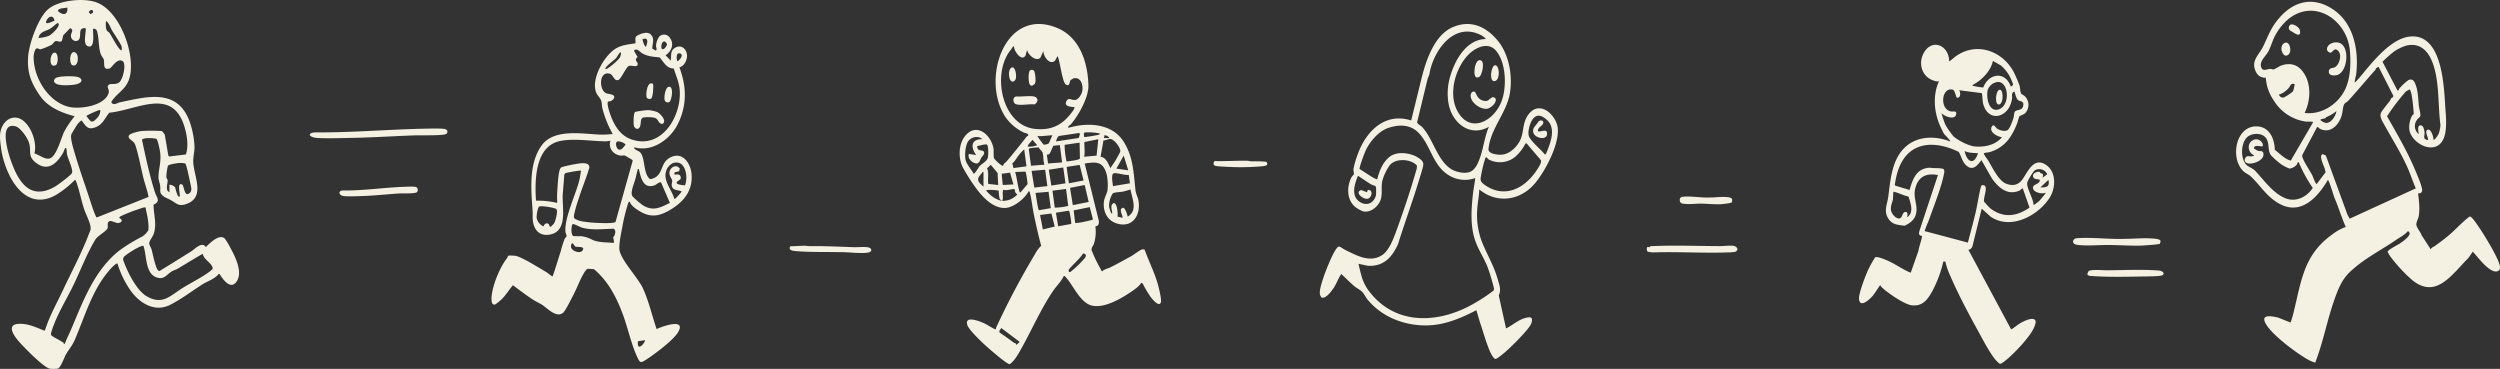 <?xml version="1.0" encoding="UTF-8"?>
<svg xmlns="http://www.w3.org/2000/svg" width="1073.303" height="158.371" viewBox="0 0 1073.303 158.371">
  <rect x="0" y="0" width="1073.303" height="158.371" fill="#333333" stroke="none"/>
  <defs>
    <style>
      .cls-1 {
        fill: #f4f0e2;
      }
    </style>
  </defs>
  <g id="Group_97" data-name="Group 97" transform="translate(-195 -1988.01)">
    <g id="Group_91" data-name="Group 91" transform="translate(607 1998.318)">
      <path id="Path_167" data-name="Path 167" class="cls-1" d="M1096.763,270.416a20.055,20.055,0,0,0,7.752,6.445c.655.33,2.063.331,1.875,1.282-.03.153-.442.208-.586.393-2.8,3.575-5.721,7.26-8.663,10.712-.509.6-1.572,1.129-1.445,1.891-.461.444-3.673-2.582-3.948-3.221-.339-.788-.072-3.064-.24-4.119-.885-5.539-6.777-11.171-11.712-6.013-3.366,3.518-3.567,9.859-1.459,14.086a80.677,80.677,0,0,0,5.365,8.471c2.847,4,7.477,9.118,12.8,8.909,3.668-.144,8.415-4.038,10.119-7.189.125-.085.374.225.428.418.825,2.989,1.168,6.711,1.823,9.828.929,4.423,1.912,8.831,3.1,13.165a13.466,13.466,0,0,0-2.687,3.651,335.292,335.292,0,0,0-16.555,31.273,2.009,2.009,0,0,0-.193.894,1.075,1.075,0,0,1-.719-.128c-1.736-.875-3.391-2.063-5.222-2.788-1.9-.753-7.653-2.888-6.3,1.2.641,1.936,5.354,6.462,7.018,8.03,1.476,1.392,9.843,8.757,11.18,8.726,2.4-1.8,4.071-5.115,5.545-7.792,4.341-7.879,7.949-16.158,13.021-23.634,1.447-2.133,3.546-4.1,4.612-6.436.407-.093.489.134.72.368,3.278,3.331,6.2,11.191,11.464,12.347,5.387,1.183,12.575-3.1,16.919-6.063,1.431-.976,3.326-2.277,4.153-3.739l.594.25a49,49,0,0,0,3.427,5.8c.618.815,3.691,4.715,4.419,2.275.349-1.171-.923-6.34-1.335-7.786-1.442-5.05-3.889-9.806-5.641-14.747a1.773,1.773,0,0,0-1.459.019c-1.066.44-3.127,2.1-4.294,2.744-2.84,1.572-5.962,3.3-8.847,4.747-1.178.592-2.754.862-3.74,1.839-.752-1.409-1.583-2.837-2.275-4.271a52.559,52.559,0,0,1-2.172-4.886c-.182-1.063.717-1.839,1-2.733a17.048,17.048,0,0,0,.64-7.378c.087-.319,1.7.1,1.478-2.453l-6.071-24.634c5.04-.791,7.852-.906,9.408,4.558a21.749,21.749,0,0,1,.364,7.034c-.3,1.438-1.311,3.161-1.5,4.568-.544,4.094,1.2,8.139,5.264,9.5,7.305,2.449,10.951-4.086,9.366-10.58a25.14,25.14,0,0,1-1.031-3.1c-.9-7.534-.869-14.6-5.132-21.327-5.061-7.987-15.507-8.419-23.779-5.954-.211-.961.748-1.1,1.126-1.541,3.316-3.884,7.668-11.614,7.517-16.772-.289-9.865-3.745-20.586-13.437-24.594-22.606-9.348-32.955,22.426-22.06,38.449M1099,241.277c.209-.249.959-1.739,1.312-1.356-.1,1.9,3.253,6.717,4.959,3.864l.622-2.407c.392,2.08,3.8,5.2,5.721,3.41l1.319-2.925c-.133,2.163,2.662,6.343,4.985,4.131l1.084-1.946c1.072,2.147,1.979,11.049,3.5,12.153,1.73,1.253,1.614-1.2,2.065-1.808a14.921,14.921,0,0,1,1.395-.824c2.978-.577,4,2.714,3.7,5.143-.19,1.548-1.55,4.063-3.286,4.187-1.454.1-2.736-1.3-3.613.571-1.289,2.745,3.535,2.281,3.526,2.547a3.832,3.832,0,0,1-.33,1.009c-4.106,6.056-8.881,9.068-16.514,8.3-14.6-1.462-18.823-24.083-10.446-34.053m31.412,37.483-.14-1.449.3-.46a23.509,23.509,0,0,1,6.641.453c-.14.485-.747.557-1.16.659-.668.164-5.442,1-5.638.8m-12.136,1.938c.364-.734.559-2.026,1.4-2.365l8.465-1.26.518.34-.586,1.792Zm20.879-2.667c.26-.228,2.351.8,1.937,1.212h-2.184Zm-28.89.244c.833.472,6.566-.451,6.557-.121-.536.649-1.321,3.2-1.8,3.537a7.152,7.152,0,0,1-1.942.422,30.368,30.368,0,0,1-2.812-3.838m-24.674,12.948c-.522.554-2.076,3.445-2.631,3.312-.978-1.842-3.194-4.137-3.508-6.2-.321-2.115-.065-5.972,1.2-7.749,1.32-1.853,4.308-2.517,6.065-.855-4.955-.105-5.083,3.436-2.67,6.8l-3.135-.462c-.685,1.894,1.383,3.8,3.078,4.064,1.427.226,1.746-1.569,2.262-2.434.391-.655,1.815-1.738.974-2.766-.539-.66-2.877.14-2.695-2.282.9-.01,3.727-1.121,4.25-.489.579.7.56,4.614.252,5.6-.489,1.559-2.446,2.412-3.445,3.473m53.121-10.959c.94-.029,2-.619,2.836-.646,1.677-.055,4.748,3.918,4.355,5.508-.047.189-1.544,2.859-1.8,3.315-.71,1.254-1.62,2.449-2.4,3.663-1.038-1.913-1.762-4.508-4.25-4.852Zm-8.3,6.988c.433-2.061.044-4.217.1-6.318l5.968-1.205-.725,7.037Zm-24.275-4.37c.3-1.235,1.427-1.864,2.066-2.91l2.06,2.307a8.691,8.691,0,0,1-4.125.6m22.32-1.686.137,6.789c-.417.832-4.656,1.071-5.712,1.345a32.816,32.816,0,0,1-.861-7.188Zm-12.93,4.77c.594-.669,1.38-3.21,1.772-3.447l2.682-.258.963,7.422-6.043.458-.51-3.857a1.025,1.025,0,0,0,1.136-.317m-7.924,5.161-.954-7.114c.093-.316.3-.344.583-.4a20.591,20.591,0,0,1,3.7-.331c.326.769,1.431,1.552,1.649,2.255.436,1.407.188,3.639.834,5.11Zm-4.274-5.709a13.7,13.7,0,0,1,1.349-1.319l.975,7.279-5.584.733-.492-2.039c1.118-.815,1.731-2.159,2.6-3.243.431-.538.611-.82,1.154-1.41m40.919,6.933,3.151-5.58,1.945,6.307Zm-21.363-.725,5.6-.87,1.682,6.691-6.311,1.217Zm-29.37,7.767-4.257-.473c-.389-2.161.391-4.757-.54-6.694l1.627-1.479,2.913,3.48Zm22.818.242-1.111-6.807,6.208-.963.972,6.8Zm-8.5-6.311,5.825-.488.953,7.02-5.587.637Zm-7.04.486,4.257-.185c.188.045.253.177.311.347a39.355,39.355,0,0,1,.77,5.006l-3.036,3.569c-.434.1-.385-.165-.481-.48-.785-2.564-1.036-5.648-1.821-8.256m-13.595,0v6.311l-1.563-1.471c-1.564-1.912-.333-2.972,1.007-4.532.15-.175-.012-.455.557-.308m7.794.754,3.593-.487,1.478,5.072-4.586.216Zm47.8,5.3c-.088-1.088-.93-4.861.231-5.459.982-.505,5.192.982,6.546.625l.483,3.62Zm-18.443.751,6.3-1.225,1.7,7.279-6.806,1.357Zm-7.529,1.21,5.815-.739.94,7.253a23.883,23.883,0,0,1-5.794.76Zm-21.612,4.359c.755-1.66-.126-3.167.478-4.747,1.652.461,3.2-.321,4.843-.33.167.97.277,1.839,1.227,2.287a8.307,8.307,0,0,1-6.548,2.791m46.852,5.341a16.387,16.387,0,0,1-.911-2.611,9.542,9.542,0,0,1,1.527-5.877c.473-.528,3.388-.627,4.3-.8,1.043-.2,2.288-.637,3.335-.912.7,3.932,3.23,9.044-1.208,11.653-.156-.805-1.084-3.92-2.021-3.844l-.774.444c-.584.962.6,2.8.608,3.884l-2.17-.5c.171-1.091-.069-5.8-1.592-5.817-1.724.7-.822,2.791-.686,4.14.047.468-.3.336-.4.236m-53.648-9.95a17.56,17.56,0,0,1,5.323.257,15.53,15.53,0,0,0,.371,3.392c.26.671.683.492.858.96a11.061,11.061,0,0,1-4.448-2.224c-.3-.238-2.419-2.085-2.1-2.384m21.116,1.212,5.585-.486.953,7.026-5.087.887c-.431-.3-1.28-6.4-1.451-7.426m17.015,12.844-.651-5.331,6.915-1.433,1.382,5.34c-.832.408-7.377,1.827-7.647,1.424m-8.276-4.348,5.6-.873c.342.269,1.211,5.3.937,5.707l-5.558.992Zm-6.8.97,4.871-.626,1.436,5.6-5.1,1.232Zm18.477,16.527c1.277.143,1.5.845.809,1.91a48.134,48.134,0,0,1-6.038,5.855,1.178,1.178,0,0,1-.866.224l-.133-.962c1.958-2.452,4.535-4.39,6.228-7.028m-35.331,32.391c.143-.15.055-.435.225-.368l7.889,5.945-1.451,1.337c0-.85-.713-.763-1.126-1.066-1.99-1.46-3.981-2.922-6.052-4.278-.256-.7.092-1.125.513-1.569" transform="translate(-1076.967 -230.278)"></path>
      <path id="Path_181" data-name="Path 181" class="cls-1" d="M1295.886,358.431a2.034,2.034,0,0,0,.423,2.707c1.667.957,6.232-.056,8.275.251,1.949-1.107,1.661-3.242-.669-3.484-2.4-.249-4.83.242-7.213.052a2.478,2.478,0,0,0-.816.473" transform="translate(-1272.47 -326.87)"></path>
      <path id="Path_182" data-name="Path 182" class="cls-1" d="M1299.58,311.572c-.811.839-.839,5.82.231,6.446.739.432,1.809-.421,2.029-1.15.279-.922.025-4.715-.685-5.287a1.543,1.543,0,0,0-1.576-.009" transform="translate(-1269.381 -291.677)"></path>
      <path id="Path_183" data-name="Path 183" class="cls-1" d="M1335.148,307.133h-.631c-2.155,1.123-.983,8.254,1.534,5.435.794-.889.3-5.092-.9-5.435" transform="translate(-1312.217 -288.477)"></path>
    </g>
    <g id="Group_90" data-name="Group 90" transform="translate(993.104 2007.248)">
      <path id="Path_170" data-name="Path 170" class="cls-1" d="M1427.716,234c1.093-.679,1.98-1.608,3.039-2.342,9.259-6.411,20.713-1.775,25.176,7.911.593,1.285,1.594,3.585,2.007,4.865.316.98.187,2.6.721,3.4.27.4,1.1.674,1.59,1.159a5.205,5.205,0,0,1,.1,7.223c-.635.613-2.264,1.081-2.514,1.38a23.71,23.71,0,0,0-.8,2.634c-2.38,6.244-5.478,10.856-12.194,12.771-.419.119-2.455.111-2.219.715.32.816,1.544,2.278,2.078,3.193,1.641,2.81,4.311,8.32,7.4,9.553,2.842,1.134,5.3.678,7.094-1.855,2.345-3.316,4.769-9.483,9.826-6.362,4.892,3.019,4.534,10.173,1.712,14.465-5.062,7.7-16.7,13.753-25.22,7.948l-3.826-3.438-4.009,16.265c-.332.676-.9,1.4-1.72,1.376l18.334,34.125c.265.188,2.873-1.945,3.357-2.244,1.448-.891,5.248-2.989,6.812-1.862,1.009.727-.254,3.355-.741,4.268-2.144,4.026-9.031,11.325-12.786,14-1.457,1.04-1.511.787-2.616-.3-2.735-2.694-6.118-9.39-8.1-12.97-4.131-7.472-8.635-15.927-11.985-23.75a29.189,29.189,0,0,1-2.151-6.209h-.869a52,52,0,0,1-4.6,12.461c-2.05,3.72-4.193,6.918-9.057,6.3-3.2-.406-10.727-5.605-13.066-8.005a1.1,1.1,0,0,1-.332-.7c-1.217,1.575-2.12,3.352-3.446,4.856-1.269,1.439-5.291,5.192-5.7,1.188-.241-2.369,2.939-10.443,4.067-12.844a56.829,56.829,0,0,1,2.837-5.063c.918-.536,4.542,1.038,5.606,1.516,3.316,1.489,6.293,3.74,9.693,5.08l3.372-9.573c-.059-.947,1.786-5.788,1.411-6.206-.053-.059-.529-.056-.778-.24-.716-.527-.385-1.351-.224-2.08l7.9-23.817c-4.942-.957-8.347.6-9.69,5.541-1.2,4.394,1.411,7.469.137,11.592-.718,2.323-2.677,3.623-4.778,4.62-2.316-.315-4.781-.391-6.388-2.3-2.944-3.494-1.077-6.605-.6-10.2.72-5.464,1.181-11.408,3.712-16.445,4.506-8.964,13.969-10.6,22.876-7.244.322-.325-2.373-2.858-2.623-3.216-.321-.461-.79-1.536-1.086-2.121-3.167-6.247-4.053-14.071-1.1-20.547a3.106,3.106,0,0,1-2.01-.166c-5.2-1.44-7.075-7.222-4.595-11.824,3.587-6.656,10.991-3.324,10.961,3.515m14.639,11.208c2.3-6.084,9.378-7.255,11.819-.442.306.073,1.02-.665.99-.987-.026-.272-1.291-3.086-1.525-3.52a17.023,17.023,0,0,0-3.721-4.525l-3.42-1.961c-.848,4.293-4.878,8.436-8.7,10.311-.062.6-.011.369.34.45a31.846,31.846,0,0,0,4.221.674m6.314-2.382a5.1,5.1,0,0,0-4.357,3.305c-.857,3.164.4,10.144,4.931,8.367,4.776-1.874,4-11.774-.574-11.672m-19.183,3.374a4.115,4.115,0,0,0-1.428-.186c-3.882.663-4.066,8.761.524,9.474.96.149,2.67-.509,2.063,1.485-.686,2.254-5.114.613-6.136-.754-.17.213,1.336,4.507,1.653,5.112a38.223,38.223,0,0,0,3.455,4.908,23.193,23.193,0,0,0,8.115,4.127c4.365.716,9.783-.256,12.658-3.837-1.839-.175-5.445-2.03-4.46-4.35.769-1.811,1.778.294,2.344.671,1.12.744,3.441,1.42,4.618.567.893-.647,2.083-4,2.426-5.133.167-.556.316-2.219.461-2.509.665-1.33,3.277-.389,3.725-2.7s-1.312-1.7-2.253-2.516c-.721-.625-1.088-2.262-1.36-3.163-.052-.172.09-.5-.344-.333-1.309.508-.666,1.688-.825,2.841-1.188,8.6-10.618,10.624-12.516,1.789-.176-.821-.26-3.867-.518-4.077l-9.624-1.24c.544,1.117.712,3.285-1,3.221-.347-.075-.917-2.963-1.578-3.392m5.691,32.564c-1.862-1.583-2.149-3.889-3.354-5.924-11.27-5.465-22.56-4.263-26.4,9.079a40.647,40.647,0,0,0-1.05,5.074.754.754,0,0,0,.5.432l5.854,1.749c1.363-4.729,2.9-9.234,8.629-9.545,1.8.282,3.693.055,5.489.421,1.154.235.749,1.713.574,2.6-1.069,5.438-4.295,13.478-6.168,18.816-.633,1.8-1.519,3.534-2.07,5.371l18.568,4.946c1.2-4.612,2.48-9.223,3.544-13.869.332-1.45,1.841-10.222,2.258-10.568a1.189,1.189,0,0,1,1.42,0c1.354,1.054-.719,5.364-.233,6.888a28.936,28.936,0,0,0,2.8,2.969c5.59,4.161,11.161,3.343,16.675-.44l-2.885-8.251c-.454-.039-.949.719-1.325.889-5.214,2.351-9.1-1.207-11.924-5.152l-4.5-7.872c-1.713,2.193-3.592,4.766-6.4,2.382m4.905-5.364c-1.928-.126-3.954-.067-5.723-.917.917,4.7,4.083,6.3,5.723.917m27.72,10.536,2.017-1.487a3.747,3.747,0,0,0-5.276-1.715c-.7.4-3.126,4.364-3.294,5.257-.44,2.338,2.736,7,2.659,9.626.132.16,2.057-1.323,2.266-1.51.354-.318,3.188-3.6,3-3.755-1.571.727-5.524-.065-5.472-2.184.037-1.538,2.961-1.37,2.953-3.313-1.229-.526-2.718-.009-2.942-1.551-.2-1.36,1.758-2.078,2.785-1.891.158.029.158.361.334.448,1.166.58,1.452.3.971,2.076m-.917,4.122c2.636.182,4.163-.38,3.432-3.206Zm-56.637,3.952c-1.929-.362-4.14-1.543-5.956-1.953-.239-.054-.251-.3-.526.064-.092.122-.106,2.556-.2,3.056-.282,1.584-1.054,2.746-.83,4.624.189,1.581,2.2,4.124,3.974,3.509.832-.289.9-2.5,2.154-2.683,1.227-.177,1.052,1.45.75,2.259,3.153-1.858,1.536-6.089.629-8.877" transform="translate(-1389.002 -226.868)"></path>
      <path id="Path_191" data-name="Path 191" class="cls-1" d="M1646.843,311.33c2.154-1.854,2.558,5.82.242,6.065-1.86.175-1.435-5.039-.242-6.065" transform="translate(-1586.991 -291.76)"></path>
    </g>
    <g id="Group_92" data-name="Group 92" transform="translate(406 2002.109)">
      <path id="Path_171" data-name="Path 171" class="cls-1" d="M822.865,231.77a2.912,2.912,0,0,1,4.071-.3c2.718,2.746,1.653,6.194-1.254,8.206l2.233,2.268c.276-1.717-.239-3.867,1.32-5.12,2.339-1.881,4.876-.746,5.554,2.063.528,2.184-.866,5.445-3.177,5.925,3.112,8.252,3.327,16.265-.629,24.3-3.265,6.635-11.038,12.256-18.7,10.055-.546.773,1.855,1.569,2.37,2.042,2.411,2.22,1.288,9.011,4.233,11.529a2.312,2.312,0,0,0,1.4-.2c4.8-1.715,2.776-7.181,8.094-9.323,4.9-1.975,8.055,3.027,8.449,7.314.649,7.059-3.171,11.867-8.929,15.353-5,3.03-8.853,3.649-13.931.347-1.287-.837-3.259-2.175-3.6-3.679-.567-.1-.628.366-.787.762A77.683,77.683,0,0,0,807.1,313.48c-.492,2.479-1.385,6.862-1.261,9.255.227,4.409,7.812,12.105,10,16.728,2.594,5.491,4.035,11.981,6,17.744,1.747-.85,8.479-3.364,9.761-1.531.508.776.1,1.577-.25,2.336-1.6,3.514-10.662,10.192-14.109,12.378-2.207,1.4-2.471,1.459-3.635-1.015-2.664-5.666-4.034-12.452-6.217-18.362-2.731-7.394-6.328-14.387-12.447-19.529l-2.583-.17c-.631.063-1.357,1.263-1.673,1.784-1.706,2.814-2.854,6.075-4.363,9-.838,1.624-3.512,7.112-4.594,8.053-2.828,2.458-6.715-1.824-8.876-3.259-1.39-.923-2.984-1.562-4.4-2.515-2.819-1.891-5.6-3.977-8.3-6.016-1.569,1.872-3.049,4.25-4.763,5.971a25.417,25.417,0,0,1-2.77,2.26c-1.609.61-1.693-1.61-1.663-2.638.141-4.951,3.58-13.358,6.62-17.121.3-.377.234-.924.851-1.191a18.876,18.876,0,0,1,2.864.122c2.858.538,10.256,5.3,13.275,7.008.462.262,2.357,1.987,2.645,1.766,1.266-3.537,2.3-7.16,3.469-10.733a43.15,43.15,0,0,1,1.651-5.269c.2-.421.735-.826.814-1.114.175-.637-.354-1.255-.422-1.874-.627-5.67,4.293-15.911,5.829-21.813.381-1.465.6-3.038.833-4.535-.236-.231-5.979.8-6.5,1.012-.427.175-.508.361-.672.76l-.709,8.836c-.185,5.4,2.152,15.168-5.191,16.762-3.783.821-6.437-.9-7.38-4.648-.518-2.06-.206-3.581-.328-5.4-.613-9.09-1.8-20.253,3.88-28.145,5.193-7.22,17.03-5.046,24.649-4.682a35.019,35.019,0,0,0,5.856-.251,45.966,45.966,0,0,1-4.427-10.962c-.249-1.015-.176-2.307-.506-3.312-.365-1.113-1.546-2.165-2.03-3.219-2.6-5.647,2.947-15.415,7.6-18.735,2.756-1.966,5.862-2.181,9.121-2.691.162-2.077-.64-2.717,1.462-3.669,1.594-.722,4.05-1.5,5.356.125,1.449,1.8.43,3.814.4,5.8l1.52.868c.717-.519.094-1.3.1-2.02a7.647,7.647,0,0,1,1.294-3.857m-5.572,4.214c.276-1.077,1.1-2.753-.105-3.483l-1.326.143c-.241.224.6,3.218,1.431,3.34m8.031.63a4.019,4.019,0,0,0,.99-1.666c-1.369-2.839-2.907-.089-2.344,1.812.409.569.934.235,1.354-.146m3.864,8.715c-3.122.017-4.276-2.8-6.083-4.773-2.6-.239-5.081-.379-7.366-1.7-1.152-.667-2.577-2.642-3.63-1.083l1.553,2.632c-1.669,1.377.028,2.057.052,2.881.059,2-2.807.345-3.952,1.037-1.1.663-3.318,5.63-4.328,5.934-2.082.626-2.034-2.314-3.875-2.719-4.571-1.007-4.452,6.983-1.458,8.389,1.089.511,4.21.333,3.417,2.185a2.717,2.717,0,0,1-2.459,1.368c-.937.641.847,5.6,1.261,6.637,2.268,5.652,5.443,9.573,11.817,10.376,11.84,1.491,19.018-13.069,17.454-23.181-.413-2.669-1.618-5.4-2.4-7.98m-29.31.2c.437.1.661-.138.991-.32,1.182-.652,4.745-3.63,5.257-4.765.13-.29.739-2.081.075-2.068-.83.8-1.249,1.9-2.022,2.746-.413.449-4.968,3.779-4.3,4.407m30.785-3.34c1.111-.294,2.928-2.8,1.261-3.3-1.845-.553-1.565,2.137-1.261,3.3m-28.64,34.125a9.508,9.508,0,0,1-2.993.249c-5.99-.086-15.49-1.684-20.863.589-8.65,3.66-8.669,17.054-8.119,24.933a35.48,35.48,0,0,1,9.068.952c.058-1.228-.072-2.48-.009-3.708.111-2.163.263-4.769.49-6.908.119-1.118.385-3.8,1.178-4.549.507-.481,6.445-1.591,7.569-1.738,1.54-.2,4.915-.584,4.566,1.926-1.38,4.548-3.259,8.957-4.656,13.495a51.818,51.818,0,0,0-1.926,6.918c-.156,1.331.466,1.425,1.533,1.927,2.412,1.136,11.629,1.481,14.53,1.236a6.317,6.317,0,0,0,1.773-.375L811.556,285c.034-.214-.089-.316-.219-.455s-3-1.8-3.177-1.85c-.542-.142-1.188.116-1.9.006-3.142-.487-5.237-3.225-4.236-6.388m2.685.535c-.863.881.289,4.752,2.452,2.808a19.035,19.035,0,0,0,1.3-1.568c.137-.6-3.01-2-3.751-1.241m24.758,14.02c1.071.078,2.188-.421,2.65.833.627,1.7-1.58,1.606-1.667,2.67-.075.914,2.943,1.036,3.566,1.157,1.512-3.646.2-11.468-5.254-9.541a6.074,6.074,0,0,0-2.252,2.043c-2.714,4.879,1.69,8.779,2.961,13.339.273.209,2.973-2.824,3.093-3.222-.024-.442-3.011-.38-3.784-1.459-.947-1.32-.136-2.289-.265-3.294-.092-.72-1.165-1.748-1.173-3.149-.014-2.342,2.991-4.231,4.476-1.83l-.362,1.043-1.885.441Zm-15.273-2.387c-.629-.068-.378.011-.48.352-.433,1.443-.71,2.933-1.116,4.375-.47,1.668-2.284,5.634-1.031,7.091a36.388,36.388,0,0,0,4.219,3.656c4.439,2.83,7.556,1.15,11.757-.935l-3.814-8.8c-1.132-.162-1.821.967-2.846,1.3-4.965,1.634-5.812-3.5-6.688-7.045m-35.374,17.241c-.5-.588-6.453-1.575-7.343-1.136-.732.362-1.266,4.08-1.131,4.958a5.143,5.143,0,0,0,2.718,3.489l.318.024c.151-1.024,1.451-1.687,2.169-.845.239.281.273,1.21.817,1.086a13.368,13.368,0,0,0,1.425-1.441c.634-.985,1.771-5.263,1.027-6.135m24.637,14.5c.241-.708-.306-1.926-.194-2.452.059-.275.449-.55.55-.891.307-1.034.572-1.877-.341-2.742-4.463.035-9.484.79-13.8-.532-.653-.2-3.534-1.7-3.849-1.48-.783.9-.735,4.669.217,5.125.268.128,3.087.038,3.695.11a14.011,14.011,0,0,1,4,1.258c2.8,1.545,6.589,1.294,9.725,1.6m-17.463.288c-.725-.418-.9.628-.925,1.277-.056,1.756,3.81,3.268,4.9,1.768,1.451-2-1.844-1.437-2.807-1.711-.647-.184-1.026-1.254-1.164-1.333m30.824,41.473-3,.46c-.512,5.286,3.473.026,3-.46" transform="translate(-750.943 -230.024)"></path>
      <path id="Path_192" data-name="Path 192" class="cls-1" d="M1018.035,374.631c-.972-.594-.808-1.922-2.515-2.364a15.558,15.558,0,0,0-4.558-.112c-1.713.378-.9,2.7-1.633,4.094-.8,1.516-2.363.69-2.58-.7-.152-.975-.236-5.4.628-5.787a41.9,41.9,0,0,1,5.442-.761,14.724,14.724,0,0,1,3.942.831c1.21.575,3.493,2.994,2.922,4.349-.382.907-.9.908-1.649.449" transform="translate(-945.633 -335.838)"></path>
      <path id="Path_193" data-name="Path 193" class="cls-1" d="M1063.927,327.07c2.345-.466,1.3,5.644.424,6.409a1.356,1.356,0,0,1-2.087-.54c-.479-1.124.151-5.569,1.664-5.869" transform="translate(-987.853 -303.893)"></path>
      <path id="Path_194" data-name="Path 194" class="cls-1" d="M1031.293,320.957c.345-.1.935-.137,1.158.18.3,1.076.005,5.821-.845,6.344-.5.3-1.686.039-1.875-.523-.4-1.181.061-5.556,1.562-6" transform="translate(-963.101 -299.203)"></path>
    </g>
    <g id="Group_93" data-name="Group 93" transform="translate(195 1988.01)">
      <path id="Path_172" data-name="Path 172" class="cls-1" d="M441.231,280.815a39.188,39.188,0,0,0-4.51,6.643c-1.306,2.762-3.035,9.515-5.594,11.2-2.08,1.373-5.091-1.328-7.2-1.862,1.286-4.543-1.351-11.882-5.346-14.465-2.926-1.892-6.25-.755-8.01,2.068-1.931,3.1-1.438,6.172-1.022,9.588,1.363,11.187,9.585,28.406,23.462,20.727a41.714,41.714,0,0,0,8.355-6.6c.35,0,.864,1.775.988,2.157,1.15,3.539,1.852,7.241,3.076,10.836.786,2.309,2.957,6.122,2.612,8.38a12.132,12.132,0,0,1-.724,1.9c-2.933,7.863-7.5,16.361-11.108,24.067-2.671,5.7-5.832,11.185-7.71,17.245l-.407.146c-3.471-1.437-7.012-3.088-10.877-2.9-5.322.258-2.265,4.806-.266,7.205,1.173,1.408,3.288,3.535,4.6,4.847,1.644,1.64,7.052,6.895,9.066,7.209a14.343,14.343,0,0,0,3.342-.038c1.3-.379,2.779-4.826,3.554-6.159,1.243-2.139,2.724-3.769,3.771-6.2,4.378-10.189,7.424-21.453,15.039-30.111.455-.517,2.778-3.049,3.283-2.622a40.681,40.681,0,0,0,4.779,10.318c3.746,6.016,10.661,11,17.8,7.406,4.769-2.4,9.345-5.9,13.819-8.756,2.275-1.45,5.218-2.266,7.051-4.5l.382,0c1.373,2.242,4.541,6.779,7.091,3.541,3.218-4.085-.443-11.1-2.579-15.007a25.486,25.486,0,0,0-2.29-3.747c-2.4-2.177-6.491,2.064-8.124,3.657-1.671-2.568-4.611.806-6.452,1.952-4.428,2.758-8.843,5.533-13.3,8.25a.568.568,0,0,1-.6-.08c-1.233-.787-2.429-7.368-2.957-9.128-.26-.869-1-1.736-.99-2.7.009-.914,1.574-2.832,1.967-4.076,1.357-4.307-.091-8.063-.123-12.4,3.248-1.533,1.358-3,.6-5.378-2.333-7.338-3.938-14.931-5.554-22.453.358-1.111,5.155-.786,6.157-.461.686.491,1.524,4.905,1.652,5.96.526,4.324-.844,7.308-.712,11,.026.733.59,2.217.712,3.175.292,2.29-.659,3.042,1.625,4.674.813.581,2.035.994,2.951,1.511,2.79,1.576,3.456,2.948,7.1,1.49,7.651-3.06,2.813-11.757,2.531-17.687-.112-2.357.562-4.573.536-6.83a37.959,37.959,0,0,0-2.18-10.951c-5.365-14.117-18.226-10.437-29.918-8-1.189.248-2.457,1.442-3.5.188-.229-.461.176-.852.414-1.178,2.4-3.283,5.875-4.784,7.217-9.318,2.935-9.912-3.984-29.08-14.311-32.679-5.589-1.948-16.231-.872-20.738,3.144-4.092,3.647-7.962,14.545-8.392,19.957-.556,6.986,1.158,11.4,5.029,17.012,3.451,5,9.244,7.332,14.916,8.843m-3.151-46.729c.39,3.191-1.712,3.591-3.919,1.674-.452-1.524,3.188-1.235,3.919-1.674m10.966,2.308a3.648,3.648,0,0,1-1.085.551l-.67-.851c.493-.738.928-1.169,1.78-.659a1.424,1.424,0,0,1-.025.959m-16.477,3.464c-.747.081-3.361,1.7-3.663.635.42-2.25,3.182-3.821,3.663-.635m22.052.268c.667-.752,2.381,3.393,2.525,3.641.853,1.469,4.076,6.068,4.282,7.268a10.535,10.535,0,0,1,.016,1.426c-.558.075-.853-.447-1.157-.809-1.411-1.679-2.8-4.66-4.13-6.632-.255-.377-.723-.494-.979-.859-.756-1.079-.531-2.786-.556-4.035m-28.875,7.085c.419-2.707,2.989-2.85,4.863-3.928,1.157-.665,2.161-1.761,3.278-2.5l.505.285c.411,1.511-2.952,4.562-4.21,5.206a15.224,15.224,0,0,1-4.436.943m23.362-3.937a1.432,1.432,0,0,1,1.718,1.038c.938,2.956.535,7.111,1.728,10.085.29.722,1.088,1.587,1.223,2.189.328,1.463-.585,4.622,2.495,3.7.927-.279,3.02-4.457,5.439-3.23,1.874.951.338,7.834-1.327,9.181s-3.89.15-4.734,1.3c-.685.936.615,1.825.163,3.312-1.689,5.555-12.6,7.156-17.417,5.842-8.756-2.387-14.879-12.691-14.773-21.47.009-.752.435-3.284,1.257-3.513.638-.236,1.128.418,1.678.371a28.526,28.526,0,0,0,4.828-1.982c.506-.359,1.14-1.388,1.637-1.53.817-.235,1.611.509,2.434.095.762-.385.39-2.427,1.352-3.116l2.45-2.548c1.809.609.466,1.952.38,3.035-.189,2.375,2.74,3.362,3.626,1.507.852-1.781-.693-4.864,2.691-4.529.293,1.916-1.342,6.743.856,7.682,3.341,1.427,2.215-5.785,2.3-7.419m29.6,43.9a72.513,72.513,0,0,0-8.7-.035c-1.035.128-5.4.991-5.572,2.19-.223,1.558,2.1,1.8,2.771,3.7,1.537,4.35,2.534,10.48,3.762,15.138.27,1.023,2.171,6.876,1.913,7.3l-22.2,8.812a5.467,5.467,0,0,1-.72-1.4c-1.053-2.476-1.842-5.24-2.7-7.8-2.12-6.332-4.54-13.254-6.364-19.624-.457-1.6-1.557-5.335-1.118-6.782.122-.4,2.278-3.9,2.659-4.427.234-.323,1.468-1.682,1.806-1.6,1.854,2.472,2.627,4.22,6.012,2.853,3.2-1.29,3.82-3.828,5.861-6.214,11.92-1.15,26.9-11.033,32.174,5.784,1.165,3.716,1.918,8.413.71,12.137l-7.177.891-.378-.408-1.53-8.97a7.9,7.9,0,0,0-1.205-1.546m-26.453-8.99a4.858,4.858,0,0,1-1.568,3.548c-2.32,2.575-2.7,1.041-4.463-1.056.736-.508,5.678-2.851,6.031-2.492m-14.7,16.275c.266.245.255,2.077.382,2.639.508,2.242,1.936,4.824,2.188,7.016a1.449,1.449,0,0,1-.19,1.252c-.52.888-5.882,4.913-7.022,5.578-11.1,6.46-16.161-2.465-19.317-11.817-1.053-3.121-4.97-16.1,2.392-13.941,2.036.6,4.89,4.818,5.564,6.772,1.32,3.827-.817,5.9,3.166,8.909,5.142,3.891,8.972.044,11.576-4.391.218-.371.747-2.487,1.26-2.016m44.365,18.9c-2-.612-.613-3.875-.785-5.1-.057-.406-.465-.724-.543-1.322a21.456,21.456,0,0,1,.679-4.861c.253-.479,2.721-.929,3.437-1.025a10.193,10.193,0,0,1,3.986.02c.515.327,1.855,6.9,2.076,8.03.354,1.8,1.383,4.089-.831,5.068-1.475.652-1.831-3.033-2.372-3.963l-.788-.278c-1.408.137-.272,4.248-.4,5.267-1.031,1.024-1.842-3.519-2.033-3.873a3.454,3.454,0,0,0-2.427-1.114Zm-45.5,64.68c-1.67-1.172-3.536-1.92-5.181-3.112-.421-.569.006-1.517.213-2.185,2.013-6.481,6.235-13.219,9.223-19.388,3.007-6.208,5.935-13.888,9.48-19.658,1.029-1.675,5.01-3.649,5.253-4.985.19-1.041-.428-2.178.8-2.889,1.187-.215,2.949,1.049,3.927.816,1.556-.371,1.789-1.393.265-2.125-.084-.335.308-.615.548-.761a65.216,65.216,0,0,1,8.5-3.308,5.343,5.343,0,0,1,2.225-.512c.28,1.88.843,3.745,1.057,5.637.114,1,.387,3.471.066,4.262a8.356,8.356,0,0,1-2.6,2.65,72.425,72.425,0,0,0-9.928,6.084c-10.593,8.471-15.382,21.485-20.485,33.59-.89,2.113-2,4.136-2.756,6.3-.65.22-.461-.313-.614-.42m63.8-31.418c-.149.178-1.384,1.146-1.669,1.344-3.38,2.362-7.185,4.257-10.672,6.39-5.617,3.436-8.867,7.785-15.84,3.674-3.991-2.353-7.756-9.667-9.4-13.961-.351-.915-.975-1.995-.25-2.867.919-1.106,7.059-5.021,8.349-4.761,1.526,3.994.665,11.635,5.473,13.482,3.422,1.315,4.345-1.076,6.79-2.545.621-.373,1.741-.7,2.516-1.159,3.579-2.1,7.093-4.315,10.708-6.352.528,2.661,3.618,3.637,4.3,6.12a1.377,1.377,0,0,1-.3.636" transform="translate(-409.165 -230.915)"></path>
      <path id="Path_195" data-name="Path 195" class="cls-1" d="M676.413,355.808c-1.686-.243-7.661-.349-8.863.711a1.679,1.679,0,0,0-.613,1.4,2.4,2.4,0,0,0,.921.933c1.637.995,7.327.723,9.194.087,2.642-.9,1.979-2.749-.639-3.127" transform="translate(-643.758 -322.904)"></path>
      <path id="Path_196" data-name="Path 196" class="cls-1" d="M674.561,316.1c-2.061-.294-2.246,4.977-.851,5.605,2.777,1.252,3.27-5.26.851-5.605" transform="translate(-642.687 -293.728)"></path>
      <path id="Path_197" data-name="Path 197" class="cls-1" d="M707.769,317.015c-2.341-.661-3.168,6.963.186,5.347,1.171-.564,1.18-4.961-.186-5.347" transform="translate(-684.025 -294.384)"></path>
    </g>
    <g id="Group_89" data-name="Group 89" transform="translate(1155 1988.792)">
      <path id="Path_169" data-name="Path 169" class="cls-1" d="M1699.377,220.679c-4.04,4.569-4.738,7.712-7.281,12.782-1.62,3.228-4.823,5.567-3.289,9.733.81,2.2,2.2,3.411,4.6,3.348a19.5,19.5,0,0,0,3.441,9.808,19.3,19.3,0,0,0,14.156,9.083,11.083,11.083,0,0,1,2.226.023c.293.075.464-.191.38.37l-9.485,16.3c-2.764-.716-4.609-2.988-6.858-4.616-.088-4.529-2.1-9.623-7.258-10.048-9.536-.786-12.188,13.771-6.089,19.352.748.684,2.16,1.3,2.92,2,4.323,3.988,6.978,9.007,12.723,12.009,9.169,4.791,16.241-3.126,20.486-10.387.488,0,2.457,6.6,2.781,7.56,1.824,4.069,3.028,8.5,4.916,12.621a20.529,20.529,0,0,0-5.63,3.079c-12.3,8.7-13.331,19.519-16.652,33.063a39.209,39.209,0,0,1-1.431,4.884l-5.254-2.087c-3.879-.96-8.312-1.418-4.7,3.69,3.259,4.609,12.918,11.9,17.955,14.6a26.442,26.442,0,0,0,2.563,1.042c3.4-8.619,5.039-17.844,8.1-26.6,1.574-4.507,3.2-8.86,6.69-12.226,6.015-5.8,13.374-9.347,20.09-13.979,1.693-1.167,3.578-2.036,4.932-3.674,2.573,1.256-2.277,4.5-3.511,5.337-.811.553-5.27,2.776-5.194,3.559.386.619.705,1.32,1.116,1.918a68.463,68.463,0,0,0,9.325,10.106c10.416,8.6,17.242-2.482,24.208-9.351l1.911-2.757c2.06,2.1,7.167,9.389,10.542,8.42,1.884-.541,1.007-2.866.485-4.184-1.706-4.312-6.875-12.753-9.66-16.586-.473-.651-1.957-2.833-2.72-2.733-3.24,2.391-5.977,5.6-9.079,8.189-1.722,1.438-3.76,2.968-5.645,4.322-.754.541-1.556.7-1.974,1.561l-3.875-5.968c-.467-1.509-2.443-3.454-2.3-4.98.089-.926.807-2.228.977-3.08.638-3.182.167-6.75-.23-9.944,1.227-.066,1.9-.477,1.716-1.828-.267-1.974-2.314-6.652-3.181-8.7-3.323-7.828-7.674-15.242-11.866-22.619a93.727,93.727,0,0,1,8.122-10.68l1.533-.841c.39.113.773,1.729.872,2.177a71.373,71.373,0,0,1,.937,8.3c-.05.325-.6.535-.762.892A10.683,10.683,0,0,0,1755,268.6c.565,5.9,10.607,11.549,14.388,4.8,2.179-3.886,1.285-10.765,1.016-15.161-.565-9.2-1.589-31.143-15.451-29.328-8.3,1.087-16.239,11.5-21.243,17.506-.2.245-2.019,2.332-2.181,2.119a21.91,21.91,0,0,1,.648-3.2c1.267-10.266-.885-22.289-10.158-28.3-8.25-5.349-16.35-3.486-22.647,3.635m3.046,1.28c11.251-9.986,25.924-.535,27.1,13.094.47,5.475.256,12.161-2.337,17.09-3.2,6.09-10.139,10.443-17.1,9.522,2.7-5.5,2.976-13.076-1.017-18.036-2.273-2.824-5.274-3.5-8.714-2.418-1.089.343-2.9,1.616-3.568,1.784-.328.082-1.17-.275-1.686-.229-.943.084-2.735,1.015-3.43-.224-1.487-2.65,1.5-5.01,2.62-6.89,1.221-2.06,1.956-5.075,3.2-7.339a25.173,25.173,0,0,1,4.932-6.354m46.105,13.3a20.163,20.163,0,0,1,5.012-2.434c6.476-1.7,10.1,2.872,11.879,8.453,2.59,8.1,1.859,17.189,2.975,25.557a14.019,14.019,0,0,1-.77,3.794c-.14.338-2.12,3.541-2.276,2.246.094-1.01-1.041-4.292-2.292-4.03-1.616.338-.113,3.02.013,4.061.042.345.022.477-.366.363-2.014-.594-1.021-1.537-1.144-3.148-.08-1.046-.4-3.07-1.638-3.126-1.682-.077-.919,2.713-.885,3.755a4.422,4.422,0,0,1-.8-5.981c.375-.646,1.245-1.184,1.434-1.595.4-.878-.431-3.337-.549-4.487-.3-2.9-.265-5.822-1.211-8.633-.554-1.645-1.245-3.326-3.259-2.5a24.577,24.577,0,0,0-3.862,3.578,1.589,1.589,0,0,0-.305.782l-.521.155-6.446-12.37a55.628,55.628,0,0,1,5.016-4.445m-7.822,7.316c.166-.168.995-.752,1.17-.6l6.251,12.28c.118.828-.671.842-.955,1.215-.182.238-.186.568-.344.795-.888,1.266-3.532,4.307-4,5.46-.636,1.567.507,3.3,1.253,4.663,3.386,6.178,7.351,12.429,10.143,18.687,1.307,2.93,2.311,6.035,3.567,8.992l-28.374,13.006-.915-1.625-9.322-25.5-1.35-.585a1.012,1.012,0,0,0-.555.473c-.747,1.562,1.721,5.486,1.772,7.345l-3.79,5.019c-.587-.141-1.621-3.241-1.928-3.825-1.05-1.991-3.5-5.523-4.113-7.549a1.845,1.845,0,0,1-.139-1.092l6.3-11.9c.463-.358.76.379,1.183.6,4.409,2.308,8.062-1.39,9.363-5.446.48-1.5.51-3.826,1.1-4.955.385-.734,1.245-1.021,1.734-1.547,4.023-4.336,7.721-8.915,11.7-13.284.139-.153.127-.5.252-.63m-36.35,6.8a1.739,1.739,0,0,1,1.436-.075,12.794,12.794,0,0,1-.747,3.165,21.375,21.375,0,0,1-3.791,2.523c-1.167.3-1.675-.191-2.276-1.143a9.227,9.227,0,0,0,4.17-2.772c.4-.4.895-1.464,1.208-1.7m14.906,14.16a19.351,19.351,0,0,0,4.445-2.628c-.248,2.073-2.295,5.341-4.642,5.042-.438-.056-2.76-1.1-2.022-1.5.522-.229,1.488-.326,1.924-.531.236-.111.245-.355.295-.379m-33.572,8.311c2.136-1.651,6.217-1.677,7.846.687,1.612,2.339.476,5.192,2.163,7.426a39.062,39.062,0,0,0,4.3,3.772,18.1,18.1,0,0,0,3.607,1.845,4.975,4.975,0,0,0,3.082-1.69c.438-.514.156-1.192.863-1.022a62.257,62.257,0,0,0,6.021,11.022c-2.571,3.839-7.161,6.251-11.743,4.419-5.328-2.13-9.268-7.858-13.027-11.833-.865-.915-2.313-1.4-3.293-2.142-3.254-2.47-2.924-10.088.178-12.484" transform="translate(-1680.65 -213.96)"></path>
      <path id="Path_187" data-name="Path 187" class="cls-1" d="M1942.883,284.046c-1.294,1.284-1.156,3.012.805,3.363,1.31-.929,1.753-2.379,3.278-.679,1.611,1.8.3,6.018-1.656,6.935-.805.377-2.245.133-2.467,1.579-.295,1.913,1.918,2.07,3.3,1.78,4.648-.973,5.873-11.721,1.514-13.764a4.771,4.771,0,0,0-4.778.786" transform="translate(-1903.018 -265.528)"></path>
      <path id="Path_188" data-name="Path 188" class="cls-1" d="M2038.12,288.213c1.029,1.619,3.132.4,3.084-1.762-.13-5.738-5.833-2.562-3.084,1.762" transform="translate(-2017.923 -265.835)"></path>
      <path id="Path_189" data-name="Path 189" class="cls-1" d="M2021.243,252.627a1.6,1.6,0,0,0-.226,2.22c.113.133,2.758,1.719,2.991,1.8,1.492.524,1.693-.31,1.434-1.687s-3.038-3.2-4.2-2.335" transform="translate(-1998.042 -242.7)"></path>
      <path id="Path_190" data-name="Path 190" class="cls-1" d="M2087.032,454.761c.031.357-.944.464-1.17.48-1.073.076-1.9-.5-2.584.683-.808,1.4.222,2.282,1.609,2.391,2.292.18,6.694-1.57,6.138-4.378-.262-1.324-1.269-.793-2.235-1.062a9.978,9.978,0,0,1-1.769-1.029c-.322-1.847,3.294-.734,3.52-.895,1.116-.794-1.34-4.4-4.347-2.46-2.364,1.525-1.673,5.328.839,6.27" transform="translate(-2079.305 -388.882)"></path>
    </g>
    <g id="Group_88" data-name="Group 88" transform="translate(761.624 1998.319)">
      <path id="Path_173" data-name="Path 173" class="cls-1" d="M2172.248,237.462c5.056,5.9,6.691,15.086,5.5,22.7-1.332,8.49-8.27,15.109-9.223,24.063-.24,2.259,4.11,2.618,5.7,2.492,3.152-.248,5.861-2.749,7.437-5.335,2.378-3.9,1.056-8.208,4.189-12.141,4.378-5.5,10.478-.625,12.1,4.519,2.184,6.925-5.641,21.485-10.51,26.419-6.443,6.526-15.766,7.311-22.87,1.462-.074,2.876-.719,5.7-.87,8.568a32.228,32.228,0,0,0,1.993,13.906c2.3,5.72,5.119,10.074,6.879,16.354.694,2.476,1.488,4.214.366,6.719l3.126,14.125c2.671-1.308,5.1-3.544,7.962-4.386,2.089-.615,3.908-.87,2.9,2.172-.805,2.441-8.607,10.076-10.9,12.082-.714.626-3.83,3.274-4.5,3.242-.9-.044-2.15-2.718-2.491-3.522-1.487-3.514-2.593-7.477-3.806-11.112-.69-2.07-1.276-4.209-1.893-6.3-6.158,3.184-12.658,6.013-19.685,6.465-10.046.647-20.57-3.122-27.017-11-.81-.99-1.412-2.294-2.2-3.18-.906-1.017-2.382-1.659-3.481-2.575-1.916-1.6-3.62-3.426-5.47-5.109-.465-.119-.292.109-.417.292-1.04,1.519-1.771,3.627-2.813,5.253-.839,1.309-3.629,5.281-5.435,4.358a3.23,3.23,0,0,1-.706-2.186c.044-3.51,4.4-14.2,6.289-17.432,2.058-3.524,1.959-2.05,4.876-.634,4.833,2.346,10.43,5.51,15.635,2.07,3.11-2.055,5.052-7.638,6.3-11.064,2.853-7.834,6.007-17.236,8.272-25.233a4.841,4.841,0,0,0,.306-2.136c-2.594-2.928-9.351-3.253-11.739,0a20.785,20.785,0,0,0-3.158,6.812c-.451,2.305.039,4.938-.455,7.183-.711,3.226-4.344,6.473-7.77,5.686a17.215,17.215,0,0,1-3.015-1.631c-3.989-2.971-4.088-8.749-1.995-12.921.278-.554.987-1.108,1.065-1.4.119-.444-.248-1.463-.15-2.327a39.559,39.559,0,0,1,1.893-6.426c3.569-9.8,11.712-17.913,22.872-14.313l4.391-17.854c1.927-7.828,5.534-18.952,13.657-22.294,7.464-3.071,13.822-.307,18.86,5.57m-5-.388c.336-.275-1.5-1.44-1.733-1.566-11.79-6.227-20.827,6.683-22.408,16.921l-.652,1.5-4.544,18.767c-.025.835,1.445,1.447,2.044,2.067,5.327,5.509,7.07,17.159,15.217,19.273,6.1,1.584,7.961-.963,9.806-6.285,1.465-4.223,1.913-8.872,3.737-13.013-7.994,4.583-15.57-1.422-17.248-9.529a25.122,25.122,0,0,1,.69-12.289c2.039-6.964,6.929-15.641,15.091-15.846m4.515,5.028c-3.465-4.1-9.055-1.313-12.1,1.937-5.518,5.887-8.5,16.839-4.348,24.171,5.527,9.755,15.638,3.928,18.8-4.341,2.34-6.123,2.028-16.589-2.347-21.767m21.759,29.6c-1.992-1.733-4.176-2.751-6.081-.126-1.183,1.63-2.411,5.9-1.359,7.687,1.494,2.547,4.832,5.1,6.724,7.456l.473-.5c1.772-4.376,4.512-10.8.243-14.515m-55.276,5.383c-3.51-3.422-8.224-3.355-12.706-1.866-4.094,1.36-7.781,5.667-9.62,9.455-.551,1.134-2.932,7.413-2.737,8.246,1.066.457,7.037,4.806,7.6,4.319.865-3.589,2.371-7.344,5.375-9.668,2.613-2.02,6.785-1.764,9.785-.723,1.5.519,4.552,2.053,4.616,3.9.035,1-1.411,5.435-1.8,6.733-2.8,9.255-6.186,18.391-9.068,27.614-2.581,5.71-6.167,9.673-12.95,9.327l-4.028-.861c.347,1.515.683,3.023,1.105,4.52a19.313,19.313,0,0,0,3.683,7.567c10.6,13.63,27.383,13.653,41.76,6.6a73.743,73.743,0,0,0,11.437-7.178l.237-.741a90,90,0,0,0-2.756-9.252c-1.511-3.9-4.023-7.554-5.374-11.5-2.1-6.133-1.69-12.972-1.038-19.283.26-2.516.783-5.031,1.084-7.543a13.042,13.042,0,0,1-10.924-.938c-7.5-4.2-8.088-13.283-13.676-18.729m46.607,4.749-.5.15a18.139,18.139,0,0,1-4.752,5.962,10.4,10.4,0,0,1-11.067.79c-.439-.258-.686-1.164-1.272-.784a49.778,49.778,0,0,0-1.657,6.3c-.548,3.114-1.143,3.8,1.57,5.634,8.524,5.771,17,1.164,22.041-6.48.632-.959,2.334-3.417,1.772-4.369Zm-64.876,18.406c-.25-.232-1.514-.561-1.969-.838-1.869-1.143-3.685-2.458-5.539-3.629-1.086,2.784-2.462,6.541-.946,9.38,1.175,2.2,4.412,3.62,6.654,2.078a5.155,5.155,0,0,0,2.073-3.33c.031-.254.043-2.574.008-2.848a1.264,1.264,0,0,0-.282-.812" transform="translate(-2096.113 -230.625)"></path>
      <path id="Path_198" data-name="Path 198" class="cls-1" d="M2362.864,349.451c.3.3.681,1.53,1.186,2.115a4.139,4.139,0,0,0,3.78,1.637c1.189-.269,2.054-2,3.16-1.492,2.258,1.029-1,4.585-2.968,4.852-3.1.421-7.708-3.055-6.988-6.258.177-.785,1.156-1.523,1.829-.854" transform="translate(-2296.188 -320.193)"></path>
      <path id="Path_199" data-name="Path 199" class="cls-1" d="M2369.557,294.1c2.985-.453,1.279,6.58.069,7.176-2.485,1.224-2.117-2.479-1.931-3.886.124-.94.808-3.13,1.863-3.29" transform="translate(-2301.174 -278.558)"></path>
      <path id="Path_200" data-name="Path 200" class="cls-1" d="M2399.427,303.533c1.025,1.34,1.058,6.683-1.716,6.248-2.091-.987-.4-9.02,1.716-6.248" transform="translate(-2323.229 -285.265)"></path>
      <path id="Path_201" data-name="Path 201" class="cls-1" d="M2474.406,401.8c-.662.755-2.01,1.266-1.877,2.764,1.337.4,3.8-1.318,3.935.856.192,3-4.593,2.4-5.742.1-1.094-2.194,1.2-3.626,2.186-5.335,1.471-.853,2.624.335,1.5,1.618" transform="translate(-2378.888 -358.498)"></path>
      <path id="Path_202" data-name="Path 202" class="cls-1" d="M2167.837,522.941l.28-.946c2.618-.484,1.891,3.77-.4,3.771-1.642,0-5.287-2.624-2.433-3.817Z" transform="translate(-2147.569 -450.702)"></path>
    </g>
    <g id="Group_96" data-name="Group 96" transform="translate(-51.122)">
      <path id="Path_203" data-name="Path 203" class="cls-1" d="M560.377,817.125a1.122,1.122,0,0,0-.427-2.105c-1.332-.377-6.148-.233-7.912-.2-15.805.256-32.006,1.742-47.943,1.6-3.643.347-2.285,2.031.428,2.335,3.328.373,11.748.093,15.56.023,8.885-.163,17.884-.758,26.767-1.072,2.37-.084,12.12.165,13.527-.578" transform="translate(-122.757 1228.425)"></path>
      <path id="Path_204" data-name="Path 204" class="cls-1" d="M535.171,817.125a1.459,1.459,0,0,0-.243-2.105c-.758-.377-3.5-.233-4.5-.2-9,.256-18.215,1.742-27.285,1.6-2.073.347-1.3,2.031.244,2.335,1.894.373,6.686.093,8.855.023,5.057-.163,10.178-.758,15.234-1.072,1.349-.084,6.9.165,7.7-.578" transform="translate(-110.027 1253.365)"></path>
    </g>
    <path id="Path_205" data-name="Path 205" class="cls-1" d="M832.3,818.242l1.821.192c6.624-.108,13.289.287,19.806.476,1.448.042,6.025-.528,6.782.614.824,1.243-.7,1.674-1.749,1.774-3.285.314-6.766-.184-10.025-.26-6.543-.154-14.133.1-20.528-.471-1.262-.112-3.255-.378-2.285-2.039Z" transform="translate(-291.863 1275.239)"></path>
    <path id="Path_206" data-name="Path 206" class="cls-1" d="M1146.656,824.322c-4.658-.1-9.278.234-13.935.136-.444-.044-.622.5-.684,1.114a.919.919,0,0,0,.221.611c.432.582,3.757.634,4.647.677a104.851,104.851,0,0,0,16.287-.206c.794-.092,2.793-.312,1.52-1.89a54.536,54.536,0,0,0-6.479-.187c-.505-.013-1.1-.246-1.577-.256" transform="translate(-416.037 1232.709)"></path>
    <g id="Group_94" data-name="Group 94" transform="translate(72.358)">
      <path id="Path_208" data-name="Path 208" class="cls-1" d="M1812.275,823.369l.278-1.073c-.1-1-2.581-1.1-3.366-1.154-4.066-.3-8.353.144-12.374.142-6.584.219-13.929-.786-20.429-.254a1.643,1.643,0,0,0-1.415,1.276c-.1,1.345,1.643,1.558,2.5,1.635,4.23.381,8.806-.055,13.027-.02,4.554.038,9.187.372,13.69.259.823-.021,7.78-.456,8.09-.813" transform="translate(-762.322 1269.275)"></path>
      <path id="Path_209" data-name="Path 209" class="cls-1" d="M1455.527,821.242c.864-.924,6.287-.418,7.611-.423,7.154-.029,15.69-.468,22.687.119,1.4.117,2.793,1.259,1.337,2.044-.782.421-5.961.473-7.291.49-7.062.093-16.233.352-23.155-.226a2.294,2.294,0,0,1-1.7-.6,4.789,4.789,0,0,1,.515-1.4" transform="translate(-436.256 1283.231)"></path>
    </g>
    <g id="Group_95" data-name="Group 95" transform="translate(42.815)">
      <path id="Path_207" data-name="Path 207" class="cls-1" d="M2186.892,824.812c-.38-.245-.7-1.706-.051-2.053l.837.143c.206-.613,1.049-.467,1.719-.5,9.243-.4,19.089-.022,28.4.015,1.673.007,4-.281,5.578-.172s3.059,1.749,1.016,2.635a19.106,19.106,0,0,1-2.944.235c-10.735.391-21.548-.368-32.276.006a15.4,15.4,0,0,1-2.278-.313" transform="translate(-1327.284 1271.256)"></path>
      <path id="Path_210" data-name="Path 210" class="cls-1" d="M1797.338,823.369l.166-1.073c-.063-1-1.547-1.1-2.019-1.154-2.438-.3-5.009.144-7.42.142-3.948.219-8.353-.786-12.25-.254a1.371,1.371,0,0,0-.849,1.276,1.492,1.492,0,0,0,1.5,1.635c2.536.381,5.281-.055,7.812-.02,2.731.038,5.509.372,8.209.259.494-.021,4.666-.456,4.851-.813" transform="translate(-901.636 1251.515)"></path>
    </g>
  </g>
</svg>
